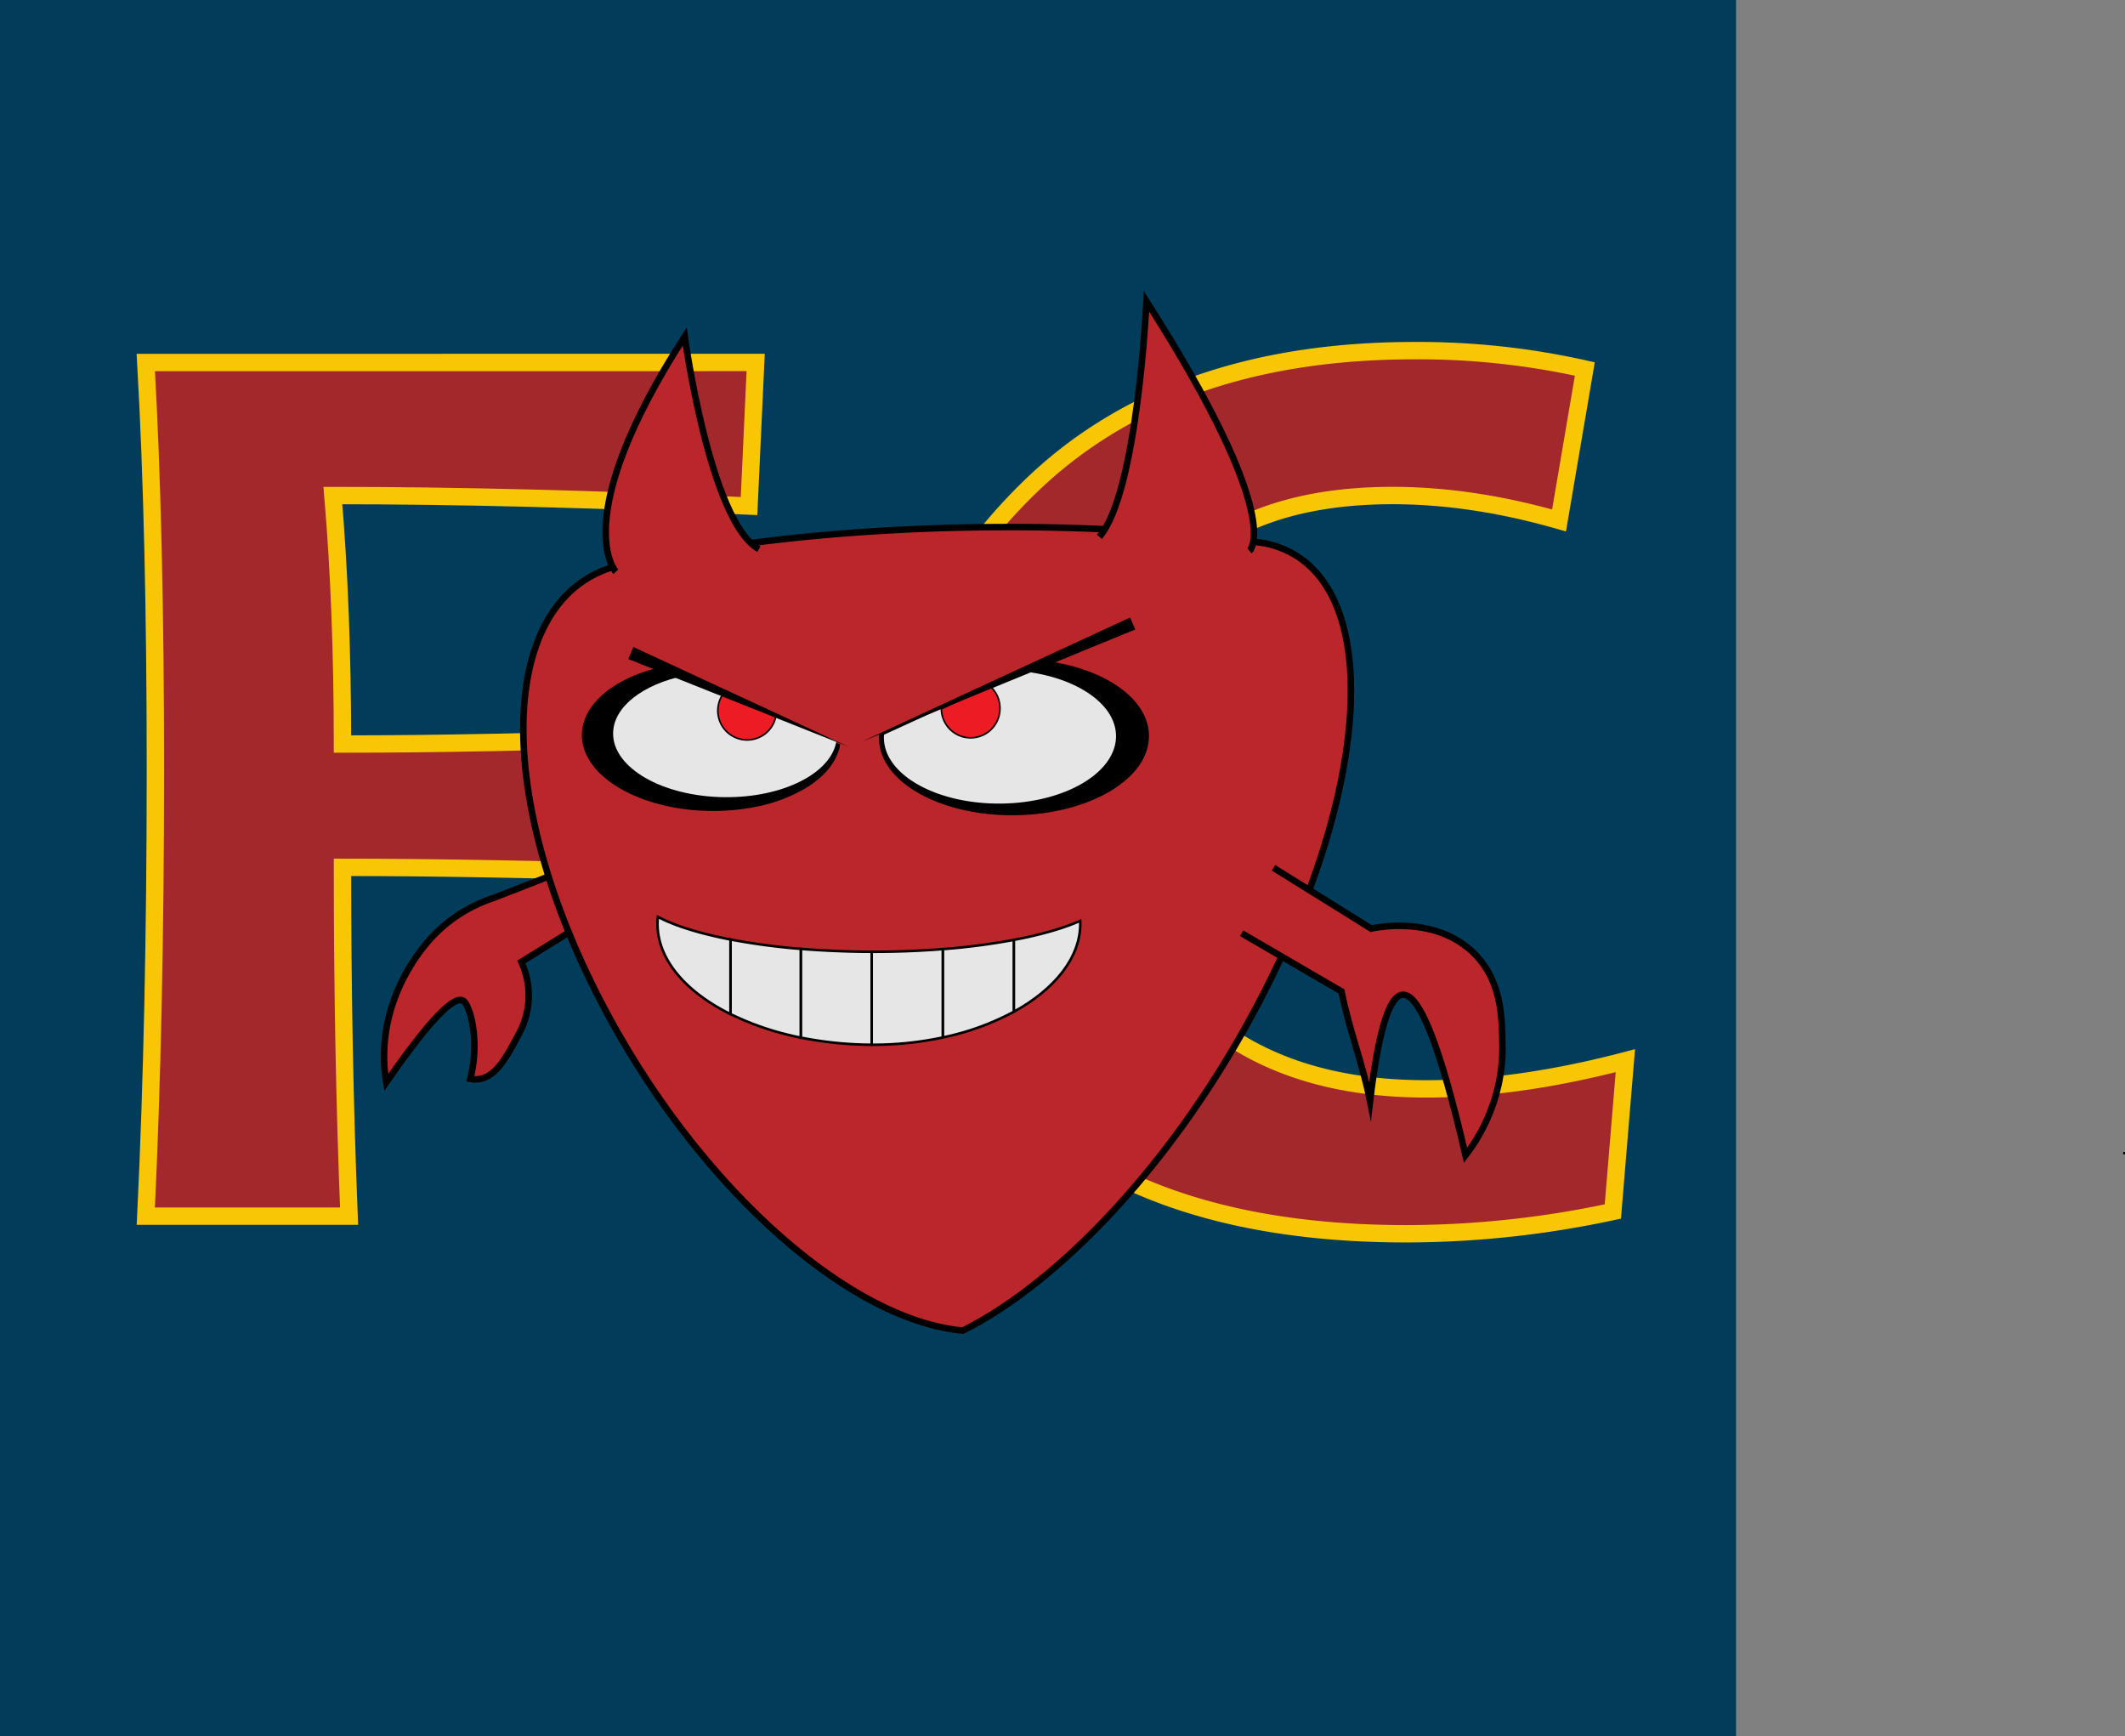 <svg xmlns="http://www.w3.org/2000/svg" xmlns:xlink="http://www.w3.org/1999/xlink" viewBox="0 0 979.24 800"><rect x="0" y="0" width="979.24" height="800" fill="#808080" stroke="none"/><defs><linearGradient id="linear-gradient" x1="396.82" y1="314.51" x2="522.17" y2="314.51" gradientTransform="matrix(1, -0.01, 0.01, 1, -2.69, 3.99)" gradientUnits="userSpaceOnUse"><stop offset="0" stop-color="#fff"/><stop offset="1"/></linearGradient></defs><title>FeatureCreature-Scarier</title><g id="Layer_1" data-name="Layer 1"><rect width="800" height="800" style="fill:#013d5b"/><line x1="978.83" y1="531.89" x2="978.83" y2="530.74" style="fill:none;stroke:#000;stroke-miterlimit:10;stroke-width:0.83px"/></g><g id="Layer_3" data-name="Layer 3"><path d="M348.23,167l-3.06,66.15q-105.9-4.83-191.77-4.83,4.41,51.66,4.42,114.49,65.49,0,148.66-3v62.53q-84.18-2.71-148.66-2.72,0,85.49,3.05,160.71H67.19q4.41-91.23,4.42-205.72,0-110-4.42-187.59Z" transform="translate(0 0)" style="fill:#a3282b;stroke:#f9c606;stroke-miterlimit:10;stroke-width:8px"/><path d="M749,488.7l-5.77,69.48a454.89,454.89,0,0,1-95,10.27q-116.41,0-177.34-57.24T409.92,372.1q0-84.89,64.66-147.72t177.34-62.83a350.89,350.89,0,0,1,78.4,8.46l-11.88,69.78q-40.05-11.47-76.7-11.48-68.91,0-102.51,38.82t-33.6,94.4q0,56.79,39.88,98.48t111.84,41.68Q699.43,501.69,749,488.7Z" transform="translate(0 0)" style="fill:#a3282b;stroke:#f9c606;stroke-miterlimit:10;stroke-width:8px"/></g><g id="Layer_2" data-name="Layer 2"><path d="M240.27,443.19a37,37,0,0,1-.87,32.65c-5.93,11-11.72,23.38-22.69,21.23,4.53-17.57-.1-33.89-3.18-35.92Q207,456.89,178,498.71a72.71,72.71,0,0,1-1-13.06c.27-24.51,12.8-42.53,17.9-49a67.65,67.65,0,0,1,32.4-22.87l37.53-14.63L273,422.92Z" transform="translate(0 0)" style="fill:#ba2629;stroke:#000;stroke-miterlimit:10;stroke-width:3px"/><path d="M588.83,444.37q-3.84,8.11-8.12,16.32c-21.86,41.94-49,78.84-77.05,106.93h0c-20.09,20.14-40.61,35.75-59.94,45.44-27.87-2.52-60.57-21-91.73-50.46-27.79-26.25-54.35-61.17-75.1-101.13q-7.83-15.08-13.93-29.79h0c-35.09-84.5-27.37-156.74,19.93-170.53l.4-.11h0l6.51-1.41h0c49.48-10.4,108.07-16.53,170.9-16.77a926.37,926.37,0,0,1,115,6.52.07.07,0,0,1,.06,0c2.14.26,4.27.52,6.39.8h.07q.71.13,1.41.3C634.66,261.78,634.54,347.91,588.83,444.37Z" transform="translate(0 0)" style="fill:#ba2629;stroke:#000;stroke-miterlimit:10;stroke-width:3px"/><path d="M586.86,399.83l45,28c2.75-.6,29.81-6.07,47.49,11.49,13,12.92,12.76,30.42,13,42,.56,26.81-12.71,45.45-17,51q-17.31-74.87-29-74-9.27.69-15,49c-3.67-18.33-9.49-32.19-13.16-50.52l-46-26.81" transform="translate(0 0)" style="fill:#ba2629;stroke:#000;stroke-miterlimit:10;stroke-width:3px"/><path d="M283.78,263.45S261.16,239.32,315.54,155c0,0,11.62,85.5,34.18,98" transform="translate(0 0)" style="fill:#ba2629;stroke:#000;stroke-miterlimit:10;stroke-width:3px"/><path d="M575.81,253.82s17.11-13.93-47.49-115c0,0-4.09,88.33-21.7,108.5" transform="translate(0 0)" style="fill:#ba2629;stroke:#000;stroke-miterlimit:10;stroke-width:3px"/><path d="M386.64,342.72c-2.78,17.43-28.38,30.85-59.39,30.48-32.72-.39-59.06-16-58.84-34.8.17-14.38,15.8-26.51,37.78-31.25Z" transform="translate(0 0)"/><path d="M387.09,342.92a13.83,13.83,0,0,1-.19,1.44c-.14.56-.3,1-.44,1.56a23.61,23.61,0,0,1-1.19,2.95,28.29,28.29,0,0,1-3.42,5.33,33.58,33.58,0,0,1-4.42,4.5,43.74,43.74,0,0,1-5.06,3.74,70.6,70.6,0,0,1-23.2,9.11,101.06,101.06,0,0,1-24.84,2,94.82,94.82,0,0,1-24.56-4.18,71.16,71.16,0,0,1-11.55-4.74,51.27,51.27,0,0,1-10.35-7,31.18,31.18,0,0,1-7.64-9.86,22.47,22.47,0,0,1-1.86-6l-.19-1.57-.05-1.57c.05-1.05.13-2.1.26-3.14a24.25,24.25,0,0,1,5.29-11.25,39.66,39.66,0,0,1,9.38-8.19,61.33,61.33,0,0,1,11.14-5.57A88.93,88.93,0,0,1,306.15,307h.06l.05,0,80.38,35.74Zm-.79-.35-80.18-35.26h.11a87.25,87.25,0,0,0-11.88,3.55,60.5,60.5,0,0,0-11,5.58,39,39,0,0,0-9.24,8.12,23.82,23.82,0,0,0-5.13,11q-.18,1.53-.24,3.06l.06,1.53.18,1.52a21.77,21.77,0,0,0,1.85,5.83,30.59,30.59,0,0,0,7.52,9.63A50.44,50.44,0,0,0,288.55,364,69.68,69.68,0,0,0,300,368.64a94.08,94.08,0,0,0,24.36,4.05A99.63,99.63,0,0,0,349,370.61a69.7,69.7,0,0,0,22.83-9.06,41.92,41.92,0,0,0,4.92-3.67A33.27,33.27,0,0,0,381,353.5a26.12,26.12,0,0,0,3.26-5.12,23.49,23.49,0,0,0,1.12-2.81l.4-1.44a5.89,5.89,0,0,1,.36-1.13Z" transform="translate(0 0)"/><path d="M385.43,341.48c-2.41,14.77-24.69,26.13-51.68,25.81-28.47-.33-51.41-13.54-51.22-29.5.15-12.19,13.75-22.46,32.87-26.48Z" transform="translate(0 0)" style="fill:#e6e6e6"/><path d="M528.9,338.87c.24,19.57-27.16,35.76-61.19,36.17s-61.82-15.12-62.06-34.68c0-.58,0-1.16.05-1.72l30.19-14,24.79-11.47L479,304.74C507.23,307.63,528.68,321.69,528.9,338.87Z" transform="translate(0 0)" style="stroke:#000;stroke-miterlimit:10;stroke-width:1.152px"/><path d="M514.28,339c.16,17-23.65,31-53.18,31.24S407.49,357,407.32,340a14.74,14.74,0,0,1,.05-1.49l26.22-12,21.55-9.9L471,309.28C495.55,311.85,514.13,324.1,514.28,339Z" transform="translate(0 0)" style="fill:#e6e6e6"/><path d="M333.46,319.37a13.5,13.5,0,1,0,24.18,10.08" transform="translate(0 0)" style="fill:#ed1c24;stroke:#000;stroke-linejoin:round;stroke-width:0.73px"/><path d="M460.8,326.27a13.5,13.5,0,0,1-27,.34l22.42-10.46A13.46,13.46,0,0,1,460.8,326.27Z" transform="translate(0 0)" style="fill:#ed1c24;stroke:#000;stroke-miterlimit:10;stroke-width:0.73px"/><path d="M582.88,444.31" transform="translate(0 0)" style="fill:none;stroke:#000;stroke-miterlimit:10;stroke-width:0.643px"/><path d="M261.51,187.19" transform="translate(0 0)" style="stroke:#000;stroke-miterlimit:10;stroke-width:0.83px"/><path d="M506.1,479.05" transform="translate(0 0)" style="fill:#fff;stroke:#000;stroke-miterlimit:10;stroke-width:0.85px"/><line x1="397.06" y1="341.73" x2="521.95" y2="287.27" style="fill:url(#linear-gradient)"/><polygon points="397.06 341.73 520.75 284.52 523.15 290.02 397.06 341.73"/><polygon points="390.92 344.02 289.52 303.63 291.89 298.12 390.92 344.02"/><path d="M497.81,425.67c0,15.58-11.8,30.16-30.64,40.49V433.05c12.38-2.33,22.83-5.33,30.61-8.78C497.8,424.73,497.81,425.19,497.81,425.67Z" transform="translate(0 0)" style="fill:#e6e6e6;stroke:#000;stroke-miterlimit:10;stroke-width:1.165px"/><path d="M467.17,433.05v33.11A121,121,0,0,1,434.45,478v-40.7A307.55,307.55,0,0,0,467.17,433.05Z" transform="translate(0 0)" style="fill:#e6e6e6;stroke:#000;stroke-miterlimit:10;stroke-width:1.165px"/><path d="M434.45,437.29V478a152.14,152.14,0,0,1-32.09,3.35h-.67V438.53h.67C413.53,438.53,424.29,438.1,434.45,437.29Z" transform="translate(0 0)" style="fill:#e6e6e6;stroke:#000;stroke-miterlimit:10;stroke-width:1.165px"/><path d="M401.69,438.53v42.81h-1.44A169.67,169.67,0,0,1,369,478.06V437.19C379.3,438,390.29,438.5,401.69,438.53Z" transform="translate(0 0)" style="fill:#e6e6e6;stroke:#000;stroke-miterlimit:10;stroke-width:1.165px"/><path d="M369,437.19v40.87a132.37,132.37,0,0,1-32.36-10.82V432.87A304.67,304.67,0,0,0,369,437.19Z" transform="translate(0 0)" style="fill:#e6e6e6;stroke:#000;stroke-miterlimit:10;stroke-width:1.165px"/><path d="M336.61,432.87v34.37C316,457,303,442.09,303,425.67a29,29,0,0,1,.17-3.24C311,426.58,322.52,430.14,336.61,432.87Z" transform="translate(0 0)" style="fill:#e6e6e6;stroke:#000;stroke-miterlimit:10;stroke-width:1.165px"/></g></svg>